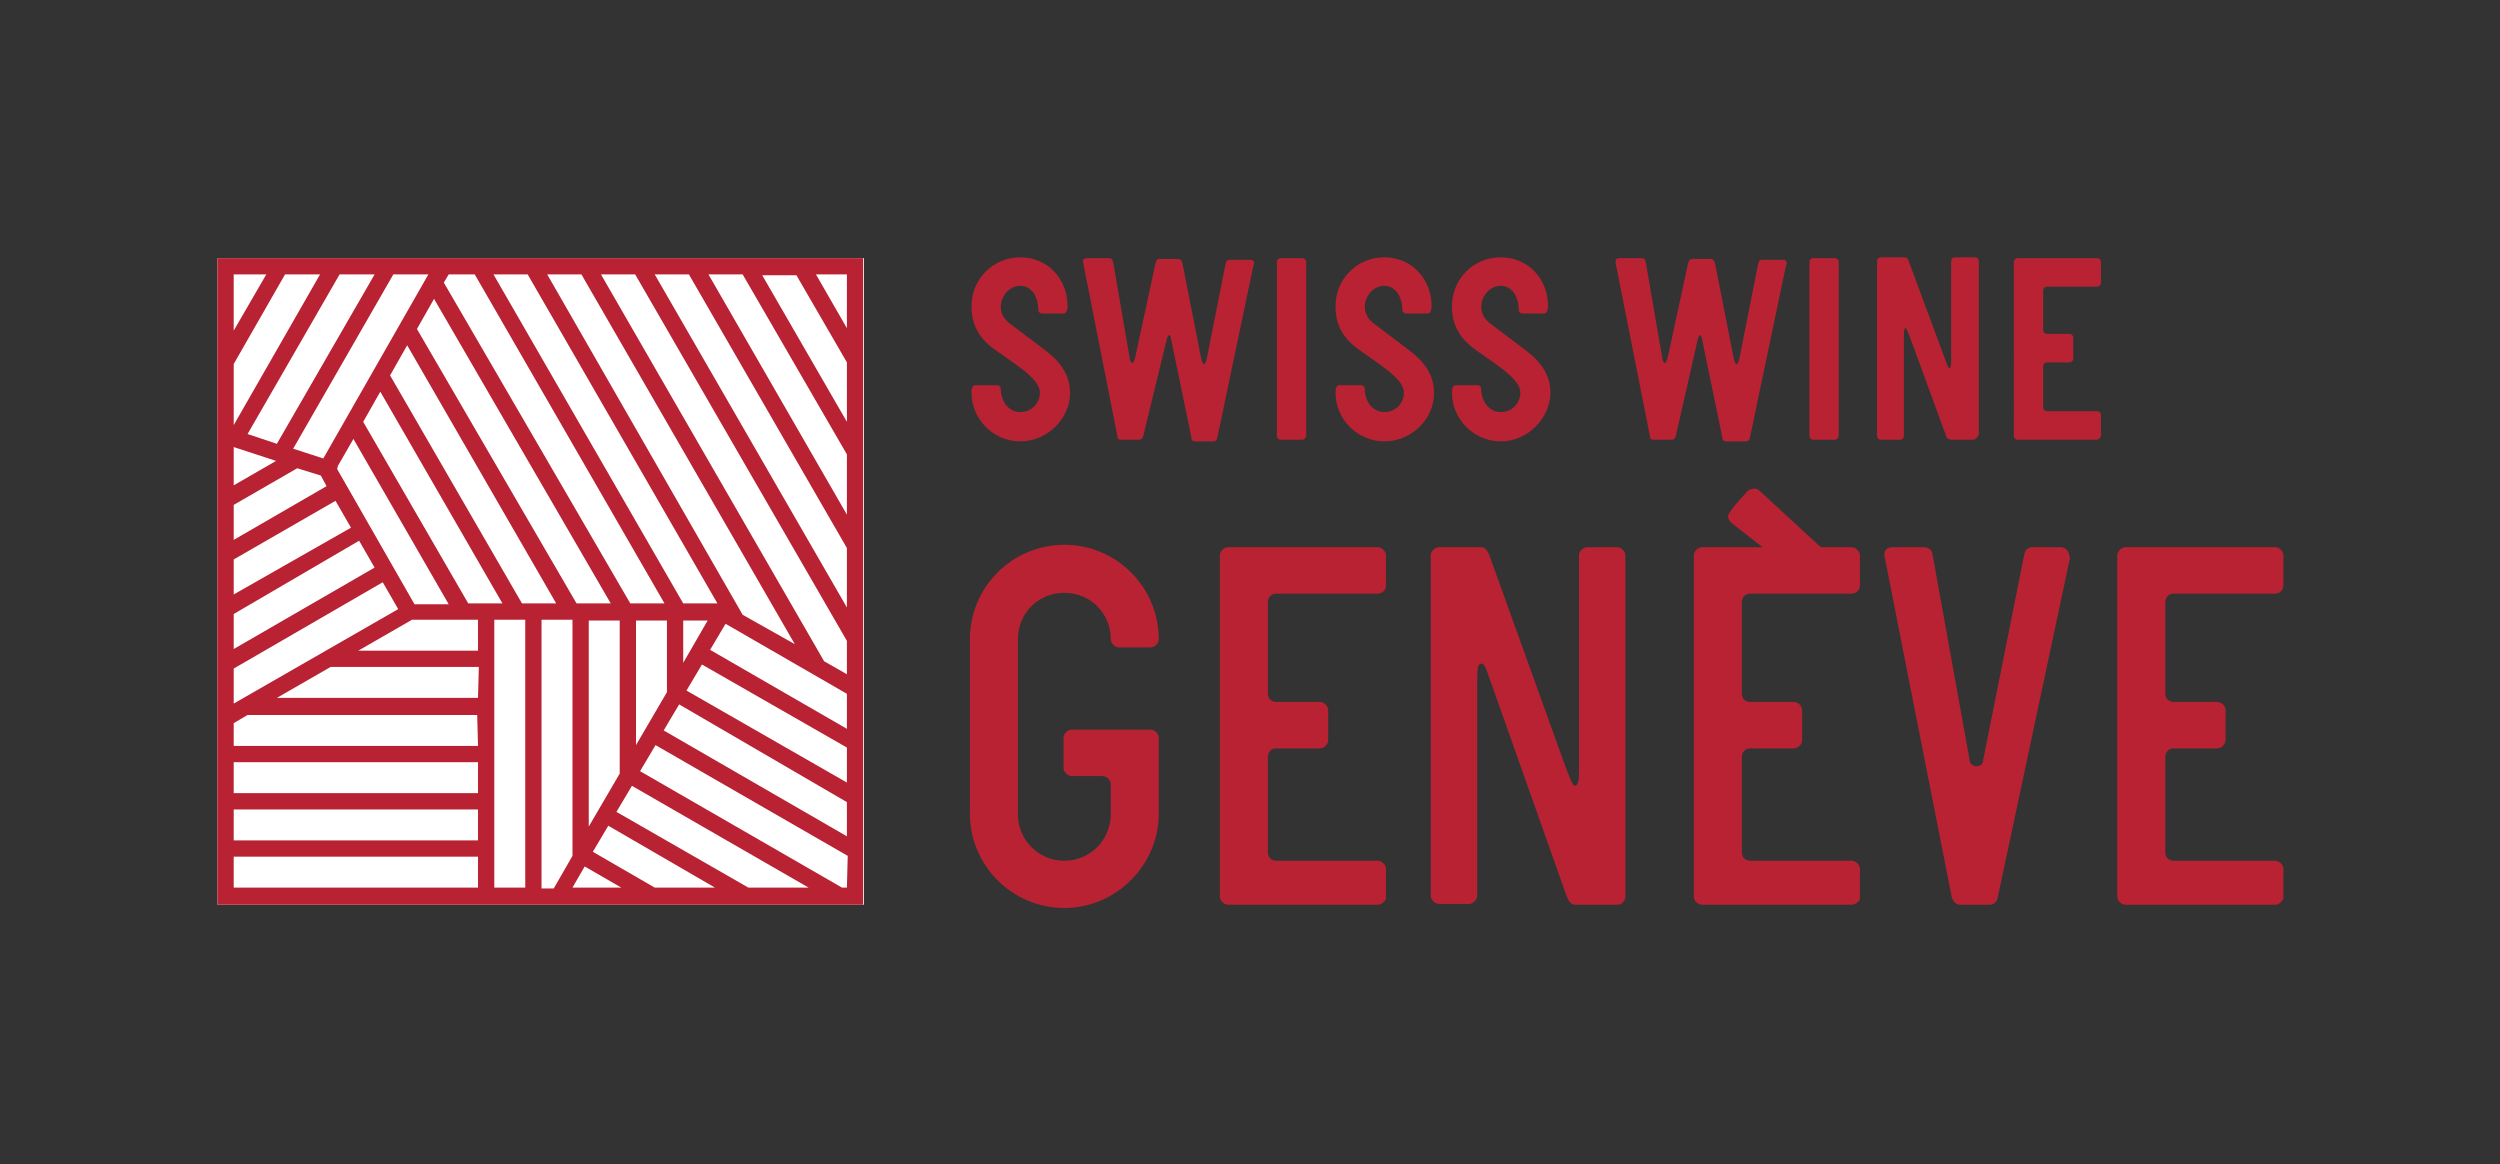 <?xml version="1.0" encoding="utf-8"?>
<!-- Generator: Adobe Illustrator 22.1.0, SVG Export Plug-In . SVG Version: 6.00 Build 0)  -->
<svg version="1.1" id="Layer_1" xmlns="http://www.w3.org/2000/svg" xmlns:xlink="http://www.w3.org/1999/xlink" x="0px" y="0px"
	 width="307px" height="143px" viewBox="0 0 307 143" style="enable-background:new 0 0 307 143;" xml:space="preserve">
<rect x="0" y="0" width="307" height="143" fill="#333333" stroke="none"/>
<style type="text/css">
	.st0{fill:#B82233;}
	.st1{fill:#FFFFFF;}
</style>
<g>
	<g>
		<path class="st0" d="M222.2,70.4c-0.2,0.2-0.5,0.4-0.8,0.4c-0.2,0-0.4-0.1-0.6-0.2l-8.2-6.4c-0.2-0.2-0.4-0.5-0.4-0.8
			c0.1-0.7,1.9-2.5,2.4-3.1c0.2-0.2,0.6-0.3,0.9-0.3c0.2,0,0.4,0.1,0.5,0.2l7.7,7.1c0.2,0.2,0.3,0.5,0.3,0.8
			C224,68.7,222.6,70,222.2,70.4"/>
	</g>
	<g>
		<path class="st0" d="M125.3,54.2c-3.3,0-6-2.7-6-6c0-0.5,0.1-0.9,0.5-0.9h2.6c0.3,0,0.5,0.2,0.5,0.5c0,1.4,0.9,2.8,2.4,2.8
			c1.4,0,2.4-1.1,2.4-2.4c0-1.7-3.1-3.5-5.3-5.1c-1.9-1.3-3.1-2.9-3.1-5.5c0-3.3,2.6-6,6-6c3.4,0,5.8,2.7,5.8,6
			c0,0.4-0.1,0.9-0.5,0.9H128c-0.3,0-0.5-0.2-0.5-0.5c0-1.5-0.8-2.9-2.2-2.9c-1.3,0-2.4,1.2-2.4,2.6c0,0.9,0.5,1.6,1.2,2.1l4.1,3.1
			c1.9,1.4,3.2,3,3.2,5.4C131.4,51.4,128.6,54.2,125.3,54.2z"/>
		<path class="st0" d="M140.4,53.5c-0.1,0.4-0.3,0.5-0.6,0.5h-2.1c-0.3,0-0.5-0.1-0.5-0.5L133,32.2v-0.1V32c0-0.2,0.2-0.3,0.5-0.3
			h2.6c0.4,0,0.5,0.1,0.6,0.5l2,11.6c0.1,0.8,0.4,1.2,0.7,0.1l2.5-11.6c0.1-0.3,0.2-0.5,0.5-0.5h2.2c0.3,0,0.5,0.1,0.6,0.5l2.3,11.7
			c0.2,0.9,0.5,1,0.7,0l2.3-11.6c0.1-0.4,0.2-0.5,0.6-0.5h2.4c0.3,0,0.5,0.1,0.5,0.4c0,0.1,0,0.3-0.1,0.4l-4.4,21
			c-0.1,0.4-0.2,0.5-0.6,0.5h-2.1c-0.3,0-0.5-0.1-0.5-0.5l-2.5-12.1c-0.1-0.6-0.3-0.6-0.5,0L140.4,53.5z"/>
		<path class="st0" d="M159.9,54h-2.6c-0.3,0-0.5-0.2-0.5-0.5V32.2c0-0.3,0.2-0.5,0.5-0.5h2.6c0.3,0,0.5,0.2,0.5,0.5v21.3
			C160.4,53.7,160.2,54,159.9,54z"/>
		<path class="st0" d="M170,54.2c-3.3,0-6-2.7-6-6c0-0.5,0.1-0.9,0.5-0.9h2.6c0.3,0,0.5,0.2,0.5,0.5c0,1.4,0.9,2.8,2.4,2.8
			c1.4,0,2.4-1.1,2.4-2.4c0-1.7-3.1-3.5-5.3-5.1c-1.9-1.3-3.1-2.9-3.1-5.5c0-3.3,2.6-6,6-6s5.8,2.7,5.8,6c0,0.4-0.1,0.9-0.5,0.9
			h-2.6c-0.3,0-0.5-0.2-0.5-0.5c0-1.5-0.8-2.9-2.2-2.9c-1.3,0-2.4,1.2-2.4,2.6c0,0.9,0.5,1.6,1.2,2.1l4.1,3.1c1.9,1.4,3.2,3,3.2,5.4
			C176.1,51.4,173.4,54.2,170,54.2z"/>
		<path class="st0" d="M184.3,54.2c-3.3,0-6-2.7-6-6c0-0.5,0.1-0.9,0.5-0.9h2.6c0.3,0,0.5,0.2,0.5,0.5c0,1.4,0.9,2.8,2.4,2.8
			c1.4,0,2.4-1.1,2.4-2.4c0-1.7-3.1-3.5-5.3-5.1c-1.9-1.3-3.1-2.9-3.1-5.5c0-3.3,2.6-6,6-6s5.8,2.7,5.8,6c0,0.4-0.1,0.9-0.5,0.9H187
			c-0.3,0-0.5-0.2-0.5-0.5c0-1.5-0.8-2.9-2.2-2.9c-1.3,0-2.4,1.2-2.4,2.6c0,0.9,0.5,1.6,1.2,2.1l4.1,3.1c1.9,1.4,3.2,3,3.2,5.4
			C190.3,51.4,187.6,54.2,184.3,54.2z"/>
		<path class="st0" d="M205.8,53.5c-0.1,0.4-0.3,0.5-0.6,0.5h-2.1c-0.3,0-0.5-0.1-0.5-0.5l-4.2-21.2v-0.1V32c0-0.2,0.2-0.3,0.5-0.3
			h2.6c0.4,0,0.5,0.1,0.6,0.5l2,11.6c0.1,0.8,0.4,1.2,0.7,0.1l2.5-11.6c0.1-0.3,0.2-0.5,0.5-0.5h2.2c0.3,0,0.5,0.1,0.6,0.5l2.3,11.7
			c0.2,0.9,0.5,1,0.7,0l2.3-11.6c0.1-0.4,0.2-0.5,0.6-0.5h2.4c0.3,0,0.5,0.1,0.5,0.4c0,0.1,0,0.3-0.1,0.4l-4.4,21
			c-0.1,0.4-0.2,0.5-0.6,0.5H212c-0.3,0-0.5-0.1-0.5-0.5L209,41.6c-0.1-0.6-0.3-0.6-0.5,0L205.8,53.5z"/>
		<path class="st0" d="M225.3,54h-2.6c-0.3,0-0.5-0.2-0.5-0.5V32.2c0-0.3,0.2-0.5,0.5-0.5h2.6c0.3,0,0.5,0.2,0.5,0.5v21.3
			C225.8,53.7,225.6,54,225.3,54z"/>
		<path class="st0" d="M242.3,54h-2.6c-0.5,0-0.7-0.2-0.8-0.7l-4.4-12c-0.3-0.7-0.4-1-0.5-1s-0.2,0.2-0.2,0.7v12.5
			c0,0.3-0.2,0.5-0.5,0.5H231c-0.3,0-0.5-0.2-0.5-0.5V32.1c0-0.3,0.2-0.5,0.5-0.5h2.9c0.3,0,0.4,0.2,0.5,0.5l4.5,12.1
			c0.2,0.7,0.4,1,0.5,1s0.2-0.3,0.2-0.6V32.1c0-0.3,0.2-0.5,0.5-0.5h2.4c0.3,0,0.5,0.2,0.5,0.5v21.3C242.8,53.7,242.6,54,242.3,54z"
			/>
		<path class="st0" d="M257.5,54h-9.7c-0.3,0-0.5-0.2-0.5-0.5V32.2c0-0.3,0.2-0.5,0.5-0.5h9.7c0.3,0,0.5,0.2,0.5,0.5v2.5
			c0,0.3-0.2,0.5-0.5,0.5h-6.1c-0.3,0-0.5,0.2-0.5,0.5v4.8c0,0.3,0.2,0.5,0.5,0.5h2.7c0.3,0,0.5,0.2,0.5,0.5V44
			c0,0.3-0.2,0.5-0.5,0.5h-2.7c-0.3,0-0.5,0.2-0.5,0.5v5c0,0.3,0.2,0.5,0.5,0.5h6.1c0.3,0,0.5,0.2,0.5,0.5v2.5
			C258,53.7,257.7,54,257.5,54z"/>
	</g>
	<g>
		<path class="st0" d="M142.3,99.9c0,6.3-5.2,11.6-11.6,11.6c-6.4,0-11.6-5.2-11.6-11.6V78.5c0-6.4,5.2-11.6,11.6-11.6
			c6.4,0,11.6,5.2,11.6,11.6c0,0.5-0.5,1-1,1h-3.9c-0.5,0-1-0.5-1-1c0-3.2-2.5-5.7-5.7-5.7s-5.7,2.5-5.7,5.7V100
			c0,3.1,2.5,5.7,5.7,5.7s5.7-2.6,5.7-5.7v-3.7c0-0.5-0.5-1-1-1h-3.8c-0.5,0-1-0.5-1-1v-3.7c0-0.5,0.5-1,1-1h9.7c0.5,0,1,0.5,1,1
			V99.9z"/>
		<path class="st0" d="M169.2,111.1h-18.4c-0.5,0-1-0.5-1-1V68.2c0-0.5,0.5-1,1-1h18.4c0.5,0,1,0.5,1,1v3.7c0,0.6-0.5,1-1,1h-12.5
			c-0.6,0-1,0.5-1,1v11.3c0,0.5,0.4,1,1,1h5.4c0.5,0,1,0.5,1,1v3.7c0,0.5-0.5,1-1,1h-5.4c-0.6,0-1,0.5-1,1v11.8c0,0.5,0.4,1,1,1
			h12.5c0.5,0,1,0.5,1,1v3.7C170.1,110.6,169.7,111.1,169.2,111.1z"/>
		<path class="st0" d="M198.6,111.1h-5.2c-0.5,0-0.8-0.5-1-1l-9.1-25.7c-0.8-2.2-0.9-2.9-1.4-2.9c-0.4,0-0.5,0.5-0.5,1.9V110
			c0,0.5-0.5,1-1,1h-3.7c-0.5,0-1-0.5-1-1V68.2c0-0.5,0.5-1,1-1h5.2c0.5,0,0.8,0.5,1,1l9,25c0.8,2.2,1.2,3.3,1.5,3.3
			c0.4,0,0.5-0.9,0.5-1.5V68.2c0-0.5,0.5-1,1-1h3.7c0.5,0,1,0.5,1,1v41.9C199.6,110.6,199.2,111.1,198.6,111.1z"/>
		<path class="st0" d="M227.4,111.1H209c-0.5,0-1-0.5-1-1V68.2c0-0.5,0.5-1,1-1h18.4c0.5,0,1,0.5,1,1v3.7c0,0.6-0.5,1-1,1h-12.5
			c-0.6,0-1,0.5-1,1v11.3c0,0.5,0.4,1,1,1h5.4c0.5,0,1,0.5,1,1v3.7c0,0.5-0.5,1-1,1h-5.4c-0.6,0-1,0.5-1,1v11.8c0,0.5,0.4,1,1,1
			h12.5c0.5,0,1,0.5,1,1v3.7C228.4,110.6,227.9,111.1,227.4,111.1z"/>
		<path class="st0" d="M254.2,68.5l-8.9,41.8c-0.1,0.5-0.5,0.8-1,0.8h-3.6c-0.5,0-0.8-0.4-1-0.8l-8.3-42.1V68c0-0.5,0.5-0.8,1-0.8
			h3.9c0.5,0,0.9,0.3,1,0.8l4.6,25.5c0.1,0.4,0.5,0.6,0.8,0.6c0.5,0,0.8-0.3,0.8-0.6l5.1-25.5c0.1-0.5,0.5-0.8,1-0.8h3.5
			c0.5,0,1,0.5,1,1L254.2,68.5L254.2,68.5z"/>
		<path class="st0" d="M279.4,111.1H261c-0.5,0-1-0.5-1-1V68.2c0-0.5,0.5-1,1-1h18.4c0.5,0,1,0.5,1,1v3.7c0,0.6-0.5,1-1,1h-12.5
			c-0.6,0-1,0.5-1,1v11.3c0,0.5,0.4,1,1,1h5.4c0.5,0,1,0.5,1,1v3.7c0,0.5-0.5,1-1,1h-5.4c-0.6,0-1,0.5-1,1v11.8c0,0.5,0.4,1,1,1
			h12.5c0.5,0,1,0.5,1,1v3.7C280.3,110.6,279.9,111.1,279.4,111.1z"/>
	</g>
	<g>
		<rect x="26.7" y="31.7" class="st1" width="79.4" height="79.4"/>
		<g>
			<path class="st0" d="M26.7,31.7v79.4H106V31.7H26.7z M71.4,33.7l26.2,45.4l-6.4-3.6l-24-41.8H71.4z M64.8,33.7l23.3,40.4h-4.2
				L60.6,33.7H64.8z M86.9,76.2l-3,5.2v-5.2H86.9z M55.1,33.7h3.2l23.3,40.4h-4.2L54.5,34.7L55.1,33.7z M81.9,76.2V85l-3.8,6.5V76.2
				H81.9z M75,74.1h-4.2L51.2,40.4l2.1-3.7L75,74.1z M76.1,76.2V95l-3.8,6.5V76.2H76.1z M28.7,73v-4.3l12.5-7.2l1.9,3.3L28.7,73z
				 M44.1,66.4l1.9,3.3l-17.3,10v-4.3L44.1,66.4z M28.7,66.3V62l7.8-4.5l2.9,0.9l0.7,1.3L28.7,66.3z M33.9,56.6l-5.2,3v-4.7
				L33.9,56.6z M30.4,53.3l11.3-19.6H46L34,54.5L30.4,53.3z M28.7,52.2v-7.5l6.3-11h4.3L28.7,52.2z M28.7,82.1L47,71.5l1.9,3.3
				L28.7,86.4V82.1z M41.4,57.6l0.1-0.4l1.9-3.3l11.7,20.3h-4.2L41.4,57.6z M44.6,51.8l2.1-3.7l15,26h-4.2L44.6,51.8z M47.9,46.1
				l2.1-3.7l18.3,31.7h-4.2L47.9,46.1z M39.7,56.3L36,55.1l12.3-21.4h4.3L39.7,56.3z M32.7,33.7l-4,6.9v-6.9H32.7z M58.7,109h-30
				v-3.8h30V109z M58.7,103.2h-30v-3.8h30V103.2z M58.7,97.4h-30v-3.8h30V97.4z M58.7,91.6h-30v-2.8l1.7-1h28.2L58.7,91.6L58.7,91.6
				z M58.7,85.7H34l6.6-3.8h18.2L58.7,85.7L58.7,85.7z M58.7,79.9H44l6.6-3.8h8.1C58.7,76.1,58.7,79.9,58.7,79.9z M64.5,109h-3.8
				V76.1h3.8V109z M70.3,105.1l-2.3,4h-1.5v-33h3.8V105.1z M70.3,109l1.5-2.6l4.5,2.6H70.3z M80.4,109l-7.6-4.4l1.9-3.2l13.1,7.6
				H80.4z M91.9,109l-16.2-9.3l1.9-3.2L99.3,109H91.9z M104,109h-0.6L78.6,94.7l1.9-3.2l23.6,13.6L104,109L104,109z M104,102.7
				l-22.5-13l1.9-3.2l20.6,12V102.7z M104,96.1L84.3,84.8l1.9-3.2L104,91.8V96.1z M104,89.5l-16.8-9.7l1.9-3.2l14.9,8.6V89.5z
				 M104,82.8l-2.8-1.6L73.8,33.7H78l26,45V82.8z M104,74.6L80.4,33.7h4.2L104,67.3V74.6z M104,63.2L87,33.7h4.2L104,55.8V63.2z
				 M104,51.8l-10.4-18h4.2l6.2,10.7C104,44.5,104,51.8,104,51.8z M104,40.3l-3.8-6.6h3.8V40.3z"/>
		</g>
	</g>
</g>
</svg>
